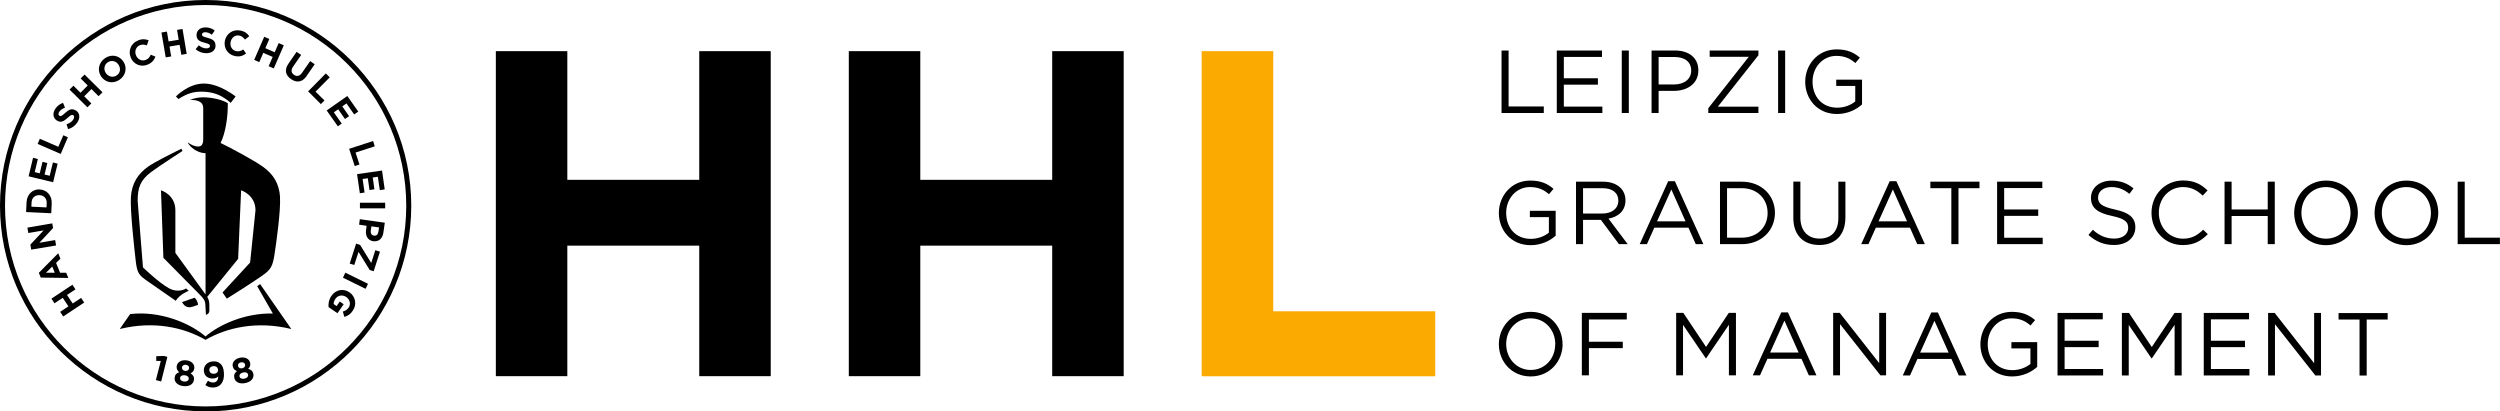 <?xml version="1.0" encoding="UTF-8"?><svg id="Ebene_1" xmlns="http://www.w3.org/2000/svg" viewBox="0 0 269.29 44.31"><defs><style>.cls-1,.cls-2{stroke-width:0px;}.cls-2{fill:#faaa00;}</style></defs><path class="cls-1" d="m168.31,37.06c0-1.87-1.38-3.47-3.42-3.47s-3.44,1.63-3.44,3.49,1.38,3.47,3.43,3.47,3.44-1.63,3.44-3.49h0Zm-.79.02c0,1.54-1.1,2.77-2.63,2.77s-2.65-1.25-2.65-2.79,1.1-2.77,2.64-2.77,2.65,1.25,2.65,2.79h0Zm7.71-3.38h-4.84v6.73h.76v-2.93h3.65v-.69h-3.65v-2.4h4.08v-.7h0Zm11,1.28v5.45h.76v-6.73h-.77l-2.45,3.67-2.45-3.67h-.77v6.73h.74v-5.44l2.45,3.6h.04l2.45-3.61h0Zm6.35-1.33h-.71l-3.07,6.78h.78l.8-1.78h3.67l.79,1.78h.82l-3.07-6.78h0Zm1.16,4.32h-3.07l1.54-3.43,1.53,3.43h0Zm8.67,1.13l-4.24-5.4h-.71v6.73h.74v-5.52l4.35,5.52h.61v-6.73h-.74v5.4h0Zm6.33-5.44h-.71l-3.07,6.78h.78l.8-1.78h3.66l.79,1.78h.82l-3.07-6.78h0Zm1.16,4.32h-3.07l1.54-3.43,1.53,3.43h0Zm9.54,1.55v-2.68h-2.78v.68h2.05v1.67c-.46.38-1.17.67-1.94.67-1.63,0-2.66-1.19-2.66-2.81,0-1.51,1.07-2.77,2.56-2.77.95,0,1.53.32,2.05.77l.49-.58c-.67-.57-1.38-.89-2.51-.89-2.02,0-3.38,1.64-3.38,3.49s1.31,3.47,3.42,3.47c1.13,0,2.08-.47,2.7-1.03h0Zm7.06-5.82h-4.87v6.73h4.91v-.69h-4.15v-2.36h3.67v-.69h-3.67v-2.3h4.11v-.69h0Zm7.74,1.28v5.45h.76v-6.73h-.77l-2.45,3.67-2.45-3.67h-.77v6.73h.74v-5.44l2.45,3.6h.04l2.45-3.61h0Zm8.01-1.28h-4.87v6.73h4.92v-.69h-4.15v-2.36h3.67v-.69h-3.67v-2.3h4.11v-.69h0Zm7.01,5.4l-4.24-5.4h-.71v6.73h.74v-5.52l4.35,5.52h.61v-6.73h-.74v5.4h0Zm5.67-4.69h2.26v-.7h-5.29v.7h2.26v6.03h.77v-6.03h0Z"/><path class="cls-1" d="m167.57,25.39v-2.68h-2.78v.68h2.05v1.67c-.46.38-1.17.67-1.94.67-1.64,0-2.66-1.19-2.66-2.81,0-1.51,1.07-2.77,2.56-2.77.95,0,1.53.32,2.05.77l.49-.58c-.67-.57-1.38-.89-2.51-.89-2.02,0-3.38,1.64-3.38,3.49s1.31,3.47,3.43,3.47c1.13,0,2.08-.47,2.7-1.03h0Zm7.76.91l-2.07-2.75c1.06-.19,1.83-.85,1.83-1.97,0-1.21-.95-2.01-2.43-2.01h-2.9v6.73h.76v-2.62h1.92l1.95,2.62h.93Zm-1.01-4.69c0,.88-.72,1.39-1.73,1.39h-2.07v-2.73h2.08c1.09,0,1.72.5,1.72,1.34h0Zm6.08-2.09h-.71l-3.07,6.78h.78l.8-1.78h3.67l.79,1.78h.82l-3.07-6.78h0Zm1.16,4.32h-3.07l1.54-3.43,1.53,3.43h0Zm9.63-.91c0-1.9-1.46-3.36-3.58-3.36h-2.34v6.73h2.34c2.12,0,3.58-1.47,3.58-3.38h0Zm-.79.02c0,1.5-1.09,2.65-2.79,2.65h-1.58v-5.33h1.58c1.7,0,2.79,1.17,2.79,2.67h0Zm8.38-3.38h-.76v3.91c0,1.47-.79,2.22-2.03,2.22s-2.06-.82-2.06-2.27v-3.87h-.76v3.91c0,1.9,1.13,2.92,2.8,2.92s2.81-1.02,2.81-2.98v-3.86h0Zm5.48-.05h-.71l-3.07,6.78h.78l.8-1.78h3.67l.79,1.78h.82l-3.07-6.78h0Zm1.16,4.32h-3.07l1.54-3.43,1.53,3.43h0Zm5.54-3.57h2.26v-.7h-5.29v.7h2.26v6.03h.77v-6.03h0Zm9.03-.7h-4.87v6.73h4.91v-.69h-4.15v-2.36h3.67v-.69h-3.67v-2.3h4.11v-.69h0Zm6.01,1.68c0-.62.56-1.1,1.43-1.1.69,0,1.32.22,1.94.73l.44-.59c-.68-.55-1.38-.83-2.37-.83-1.28,0-2.21.77-2.21,1.85s.71,1.62,2.26,1.95c1.41.3,1.75.65,1.75,1.29,0,.68-.6,1.15-1.5,1.15s-1.61-.32-2.31-.95l-.47.56c.81.72,1.68,1.08,2.75,1.08,1.34,0,2.3-.75,2.3-1.91,0-1.04-.69-1.59-2.19-1.91-1.48-.32-1.83-.67-1.83-1.32h0Zm11.82,3.98l-.5-.49c-.64.62-1.25.97-2.17.97-1.48,0-2.61-1.22-2.61-2.79s1.12-2.77,2.61-2.77c.91,0,1.55.38,2.12.92l.52-.56c-.67-.63-1.4-1.07-2.63-1.07-1.98,0-3.41,1.57-3.41,3.49s1.43,3.47,3.38,3.47c1.22,0,1.99-.47,2.69-1.18h0Zm6.45-1.96v3.03h.76v-6.73h-.76v2.99h-3.89v-2.99h-.76v6.73h.76v-3.03h3.89Zm9.71-.35c0-1.87-1.38-3.47-3.42-3.47s-3.44,1.63-3.44,3.49,1.37,3.47,3.42,3.47,3.44-1.63,3.44-3.49h0Zm-.79.02c0,1.54-1.1,2.77-2.64,2.77s-2.65-1.25-2.65-2.79,1.1-2.77,2.64-2.77,2.65,1.25,2.65,2.79h0Zm9.45-.02c0-1.87-1.38-3.47-3.42-3.47s-3.44,1.63-3.44,3.49,1.38,3.47,3.42,3.47,3.44-1.63,3.44-3.49h0Zm-.79.02c0,1.54-1.1,2.77-2.64,2.77s-2.65-1.25-2.65-2.79,1.1-2.77,2.64-2.77,2.65,1.25,2.65,2.79h0Zm2.88,3.36h4.55v-.7h-3.79v-6.03h-.76v6.73h0Z"/><path class="cls-1" d="m161.74,12.17h4.55v-.7h-3.79v-6.03h-.76v6.73h0Zm10.82-6.73h-4.87v6.73h4.91v-.69h-4.15v-2.36h3.67v-.69h-3.67v-2.3h4.11v-.69h0Zm2.13,0v6.73h.76v-6.73h-.76Zm8.25,2.14c0-1.34-1-2.14-2.52-2.14h-2.52v6.73h.76v-2.38h1.63c1.43,0,2.65-.75,2.65-2.21h0Zm-.77.03c0,.89-.73,1.49-1.85,1.49h-1.66v-2.96h1.7c1.09,0,1.81.5,1.81,1.47h0Zm6.2-1.49l-4.36,5.54v.51h5.4v-.68h-4.37l4.37-5.54v-.51h-5.25v.68h4.21Zm3.16-.68v6.73h.76v-6.73h-.76Zm9.04,5.82v-2.68h-2.78v.68h2.05v1.67c-.46.38-1.17.67-1.94.67-1.63,0-2.66-1.19-2.66-2.81,0-1.51,1.07-2.77,2.56-2.77.95,0,1.53.32,2.05.77l.49-.58c-.67-.57-1.38-.89-2.51-.89-2.02,0-3.38,1.64-3.38,3.49s1.31,3.47,3.42,3.47c1.14,0,2.08-.47,2.7-1.03h0Z"/><polygon class="cls-2" points="154.6 40.53 154.6 33.53 137.15 33.53 137.15 5.51 129.44 5.51 129.44 40.53 154.6 40.53 154.6 40.53"/><path class="cls-1" d="m83.02,40.53V5.51h-7.7v13.86h-14.21V5.51h-7.7v35.01h7.7v-14.06h14.21v14.06h7.7Zm38.02,0V5.51h-7.7v13.86h-14.21V5.51h-7.7v35.01h7.7v-14.06h14.21v14.06h7.7Z"/><path class="cls-1" d="m22.15,44.31C9.94,44.31,0,34.37,0,22.16S9.94,0,22.15,0s22.15,9.94,22.15,22.16-9.94,22.16-22.15,22.16h0ZM22.15.54C10.23.54.54,10.23.54,22.16s9.7,21.62,21.61,21.62,21.61-9.7,21.61-21.62S34.06.54,22.15.54h0Z"/><path class="cls-1" d="m20.96,32.07l-1.35.47.09.15c.15.23.46.54,1.03.35.05-.02.09-.03.13-.04l.48-.17c-.03-.24-.15-.55-.37-.76h0Z"/><path class="cls-1" d="m18.93,32.4c.47-.75,1.4-1.07,1.4-1.07l-.29-.26s-.77.56-1.86-.03c-1.09-.6-2.78-2.24-2.78-2.24l-.57-7.15c0-1.41.26-2.24,1.48-3.14.96-.71,3.34-2.24,3.34-2.24l-.11-.25c-1.25.62-2.91,1.45-3.59,1.93-1.09.78-1.76,1.8-1.85,3.29-.09,1.44.37,5.55.51,6.77.16,1.46.35,1.63,1.36,2.33l2.95,2.05h0Z"/><path class="cls-1" d="m28.02,30.6l-.32.22,1.69,2.95c-2.98-.07-5.76,1.19-7.25,2.47-1.63-1.4-4.82-2.79-8.12-2.41l-1.12,1.61c3.7-.91,6.94-.16,9.24,1.17,2.29-1.33,5.54-2.07,9.24-1.17l-1.12-1.61-2.24-3.23h0Z"/><path class="cls-1" d="m19.27,10.64c.27-.18,1-.63,1.82-.73.93-.11,1.99.02,2.81.49.47.27.8.54.95.68l.53-.69s-1.73-1.39-3.42-1.39-3.01,1.39-3.01,1.39l.28.28s.02-.01.05-.03h0Z"/><path class="cls-1" d="m30.17,21.25c-.09-1.49-.75-2.51-1.85-3.29-.96-.69-3.53-2.07-4.56-2.56.53-1.07.79-2.75.78-4.28-.6-.41-1.87-.64-2.65-.64-.5,0-.99.1-1.43.28.95,0,1.43.25,1.43.9v3.34c0,.57-.21.78-.53.78-.42,0-.78-.18-1.15-.46.23.52,1.05,1.18,1.93,1.18v15.21l-.06-.08-3.19-4.39v-4.59c0-1.7-1.55-2.15-1.55-2.15l.26,7.27,3.99,4.04c.33.35.5.55.53,1l.06,1.1h0s.02,0,.05-.01l.06-.03c.11-.05.26-.17.26-.4,0,0,0,0,0-.01v-.56c0-.42-.07-.65-.23-.92l3.33-4.1.32-7.38s1.55.48,1.55,2.15l-.58,5.63-2.97,3.22.46.67s2.64-1.65,3.79-2.46c1-.7,1.15-1.06,1.35-2.32.18-1.13.68-4.71.59-6.15h0Z"/><path class="cls-1" d="m16.83,38.38v.5s.49,0,.49,0l-.53,2.06.57.15.67-2.65-.39-.1-.81.03h0Zm4.07,2.52c.03-.32-.11-.51-.37-.69.22-.11.37-.27.4-.56.04-.42-.3-.78-.87-.84-.57-.06-.98.23-1.03.65-.03.29.09.48.28.63-.3.1-.47.28-.5.61-.05.47.36.83.96.89.6.06,1.07-.19,1.12-.69h0Zm-.53-1.24c-.02.19-.18.32-.42.29-.24-.02-.37-.18-.35-.38.02-.17.18-.3.42-.28.24.03.37.19.35.36h0Zm-.04,1.15c-.02.19-.21.32-.5.29-.29-.03-.45-.19-.43-.39.02-.21.23-.32.5-.29.27.03.45.17.43.38h0Zm3.79-.64c-.03-.54-.18-.82-.39-1-.22-.19-.44-.27-.8-.24-.61.04-1.01.47-.97,1.02.04.55.44.85,1.02.82.24-.02.41-.1.54-.22-.02.37-.18.63-.51.65-.23.01-.4-.05-.61-.19l-.28.47c.24.17.52.29.91.26.77-.05,1.15-.68,1.09-1.56h0Zm-.63-.35c.02.24-.14.42-.44.44-.29.02-.48-.14-.5-.38-.02-.24.14-.42.43-.44.3-.02.49.14.5.39h0Zm3.8.45c-.07-.32-.26-.46-.56-.54.18-.17.28-.37.21-.66-.09-.41-.53-.65-1.09-.54-.56.12-.87.52-.78.93.06.29.23.43.46.51-.25.19-.36.41-.29.74.1.47.6.68,1.19.55.59-.12.96-.5.86-1h0Zm-.89-1.01c.04.19-.08.36-.31.41-.23.05-.41-.06-.45-.25-.04-.17.07-.34.31-.39.24-.05.41.07.45.23h0Zm.32,1.1c.04.19-.1.37-.39.43-.29.06-.49-.05-.53-.24-.04-.21.12-.37.39-.43.27-.06.48.02.53.23h0Z"/><path class="cls-1" d="m7.8,30.67l-2.26,1.5.33.5.89-.59.61.92-.89.59.33.5,2.26-1.5-.33-.5-.91.6-.61-.92.91-.6-.33-.5h0Zm-1.53-3.39l-2.09,2.11.21.51,2.97.04-.23-.56h-.66s-.43-1.06-.43-1.06l.47-.46-.24-.58h0Zm-.64,1.43l.27.67h-.95s.68-.67.68-.67h0Zm0-4.65l-2.68.46.1.58,1.65-.28-1.43,1.53.09.54,2.68-.45-.1-.58-1.7.29,1.48-1.59-.09-.5h0Zm-1.35-3.66h0c-.76-.04-1.38.53-1.42,1.38l-.05,1.06,2.71.13.05-1.06c.04-.85-.53-1.47-1.29-1.5h0Zm-.02.62c.48.02.79.37.77.86l-.02.46-1.63-.08.02-.46c.02-.49.38-.8.86-.78h0Zm1.96-3.39l-.52-.13-.35,1.43-.55-.13.3-1.24-.52-.13-.3,1.24-.54-.13.34-1.41-.52-.13-.48,1.99,2.64.64.49-2.01h0Zm1.1-2.84l-.5-.22-.54,1.24-1.99-.86-.24.55,2.49,1.08.77-1.79h0Zm.84-2.89h0c-.4-.26-.73-.11-1.15.27-.36.33-.47.39-.62.29h0c-.11-.08-.13-.23,0-.43.13-.19.34-.33.61-.44l-.21-.51c-.34.11-.62.32-.84.65-.3.46-.25.97.16,1.24h0c.45.3.77.09,1.19-.29.35-.32.46-.35.59-.27h0c.13.09.13.27,0,.47-.17.26-.42.4-.72.5l.16.53c.42-.11.77-.38,1-.72.32-.49.29-1-.16-1.3h0Zm2.88-1.96l-1.93-1.91-.42.42.76.76-.78.78-.76-.76-.42.42,1.93,1.91.42-.42-.77-.77.78-.78.77.77.42-.42h0Zm2.25-3.31h0c-.43-.65-1.27-.84-1.97-.37s-.86,1.33-.43,1.97h0c.43.65,1.27.84,1.97.37.7-.46.86-1.33.43-1.97h0Zm-.52.35c.26.39.19.89-.21,1.15s-.9.13-1.16-.26h0c-.26-.39-.19-.9.21-1.16.4-.27.9-.13,1.16.26h0Zm3.97-.88l-.5-.21c-.12.26-.25.45-.54.56-.43.18-.88-.06-1.05-.49h0c-.18-.44-.01-.91.41-1.09.25-.1.49-.08.76.02l.19-.55c-.33-.13-.68-.18-1.15.02-.77.31-1.07,1.12-.78,1.83h0c.29.73,1.08,1.08,1.82.77.48-.2.7-.49.85-.87h0Zm3.37-.3l-.45-2.68-.59.1.18,1.06-1.09.18-.18-1.06-.59.1.46,2.68.59-.1-.18-1.07,1.09-.18.18,1.07.59-.1h0Zm3.1-.91h0c0-.48-.31-.68-.86-.82-.47-.12-.59-.18-.59-.36h0c0-.14.12-.24.35-.24.23,0,.47.1.71.27l.31-.45c-.28-.22-.61-.34-1.01-.34-.55,0-.95.33-.95.82h0c0,.55.35.7.9.84.45.12.55.19.55.34h0c0,.17-.15.26-.39.26-.31,0-.57-.13-.81-.33l-.35.42c.33.29.74.43,1.15.43.59,0,1-.3,1-.84h0Zm3.3.89l-.3-.45c-.25.15-.46.24-.76.18-.46-.09-.7-.53-.61-.99h0c.09-.46.48-.78.93-.69.27.05.45.21.62.43l.46-.36c-.2-.29-.47-.52-.97-.61-.82-.16-1.51.35-1.66,1.11h0c-.15.77.32,1.49,1.1,1.64.51.1.85-.03,1.18-.27h0Zm2.98,1.59l1.08-2.49-.55-.24-.43.99-1.01-.44.43-.99-.55-.24-1.08,2.49.55.24.43-1,1.01.44-.43,1,.55.24h0Zm3.54.81l.87-1.26-.49-.34-.89,1.28c-.25.35-.55.41-.85.2-.3-.21-.35-.52-.1-.88l.87-1.26-.49-.34-.88,1.28c-.46.66-.32,1.25.28,1.66.6.42,1.21.35,1.68-.33h0Zm1.54,3.03l.38-.39-.96-.95,1.53-1.54-.42-.42-1.91,1.93,1.38,1.38h0Zm1.8,2.41l.44-.31-.85-1.21.47-.33.73,1.05.44-.31-.73-1.05.45-.32.83,1.19.44-.31-1.18-1.68-2.22,1.56,1.19,1.69h0Zm1.83,4.27l.52-.17-.42-1.29,2.07-.67-.18-.57-2.58.84.6,1.86h0Zm.54,2.93l.53-.08-.21-1.46.56-.08.18,1.27.53-.08-.18-1.27.55-.08.21,1.44.53-.08-.29-2.03-2.69.39.3,2.05h0Zm.04,1.62h2.71s0-.6,0-.6h-2.72s0,.6,0,.6h0Zm1.43,3.54h0c.55.08.98-.25,1.08-.89l.16-1.1-2.69-.38-.08.59.81.12-.06.45c-.09.6.17,1.13.79,1.22h0Zm.07-.6c-.23-.03-.38-.23-.34-.53l.07-.47.82.12-.07.46c-.04.3-.21.46-.48.42h0Zm-2.62,3.01l.5.16.46-1.42,1.2,1.95.43.14.68-2.11-.5-.16-.44,1.38-1.2-1.95-.43-.14-.69,2.15h0Zm-.72,1.52l2.44,1.2.26-.54-2.44-1.2-.26.54h0Zm-1.56,3.16l.97.67.67-.97-.42-.29-.34.49-.32-.22c0-.19.06-.38.19-.56.27-.4.77-.47,1.18-.19h0c.38.27.5.77.25,1.13-.18.26-.37.35-.63.43l.16.57c.36-.1.64-.26.91-.66.47-.68.29-1.53-.34-1.97h0c-.66-.46-1.48-.32-1.96.37-.28.41-.34.83-.31,1.2h0Z"/></svg>